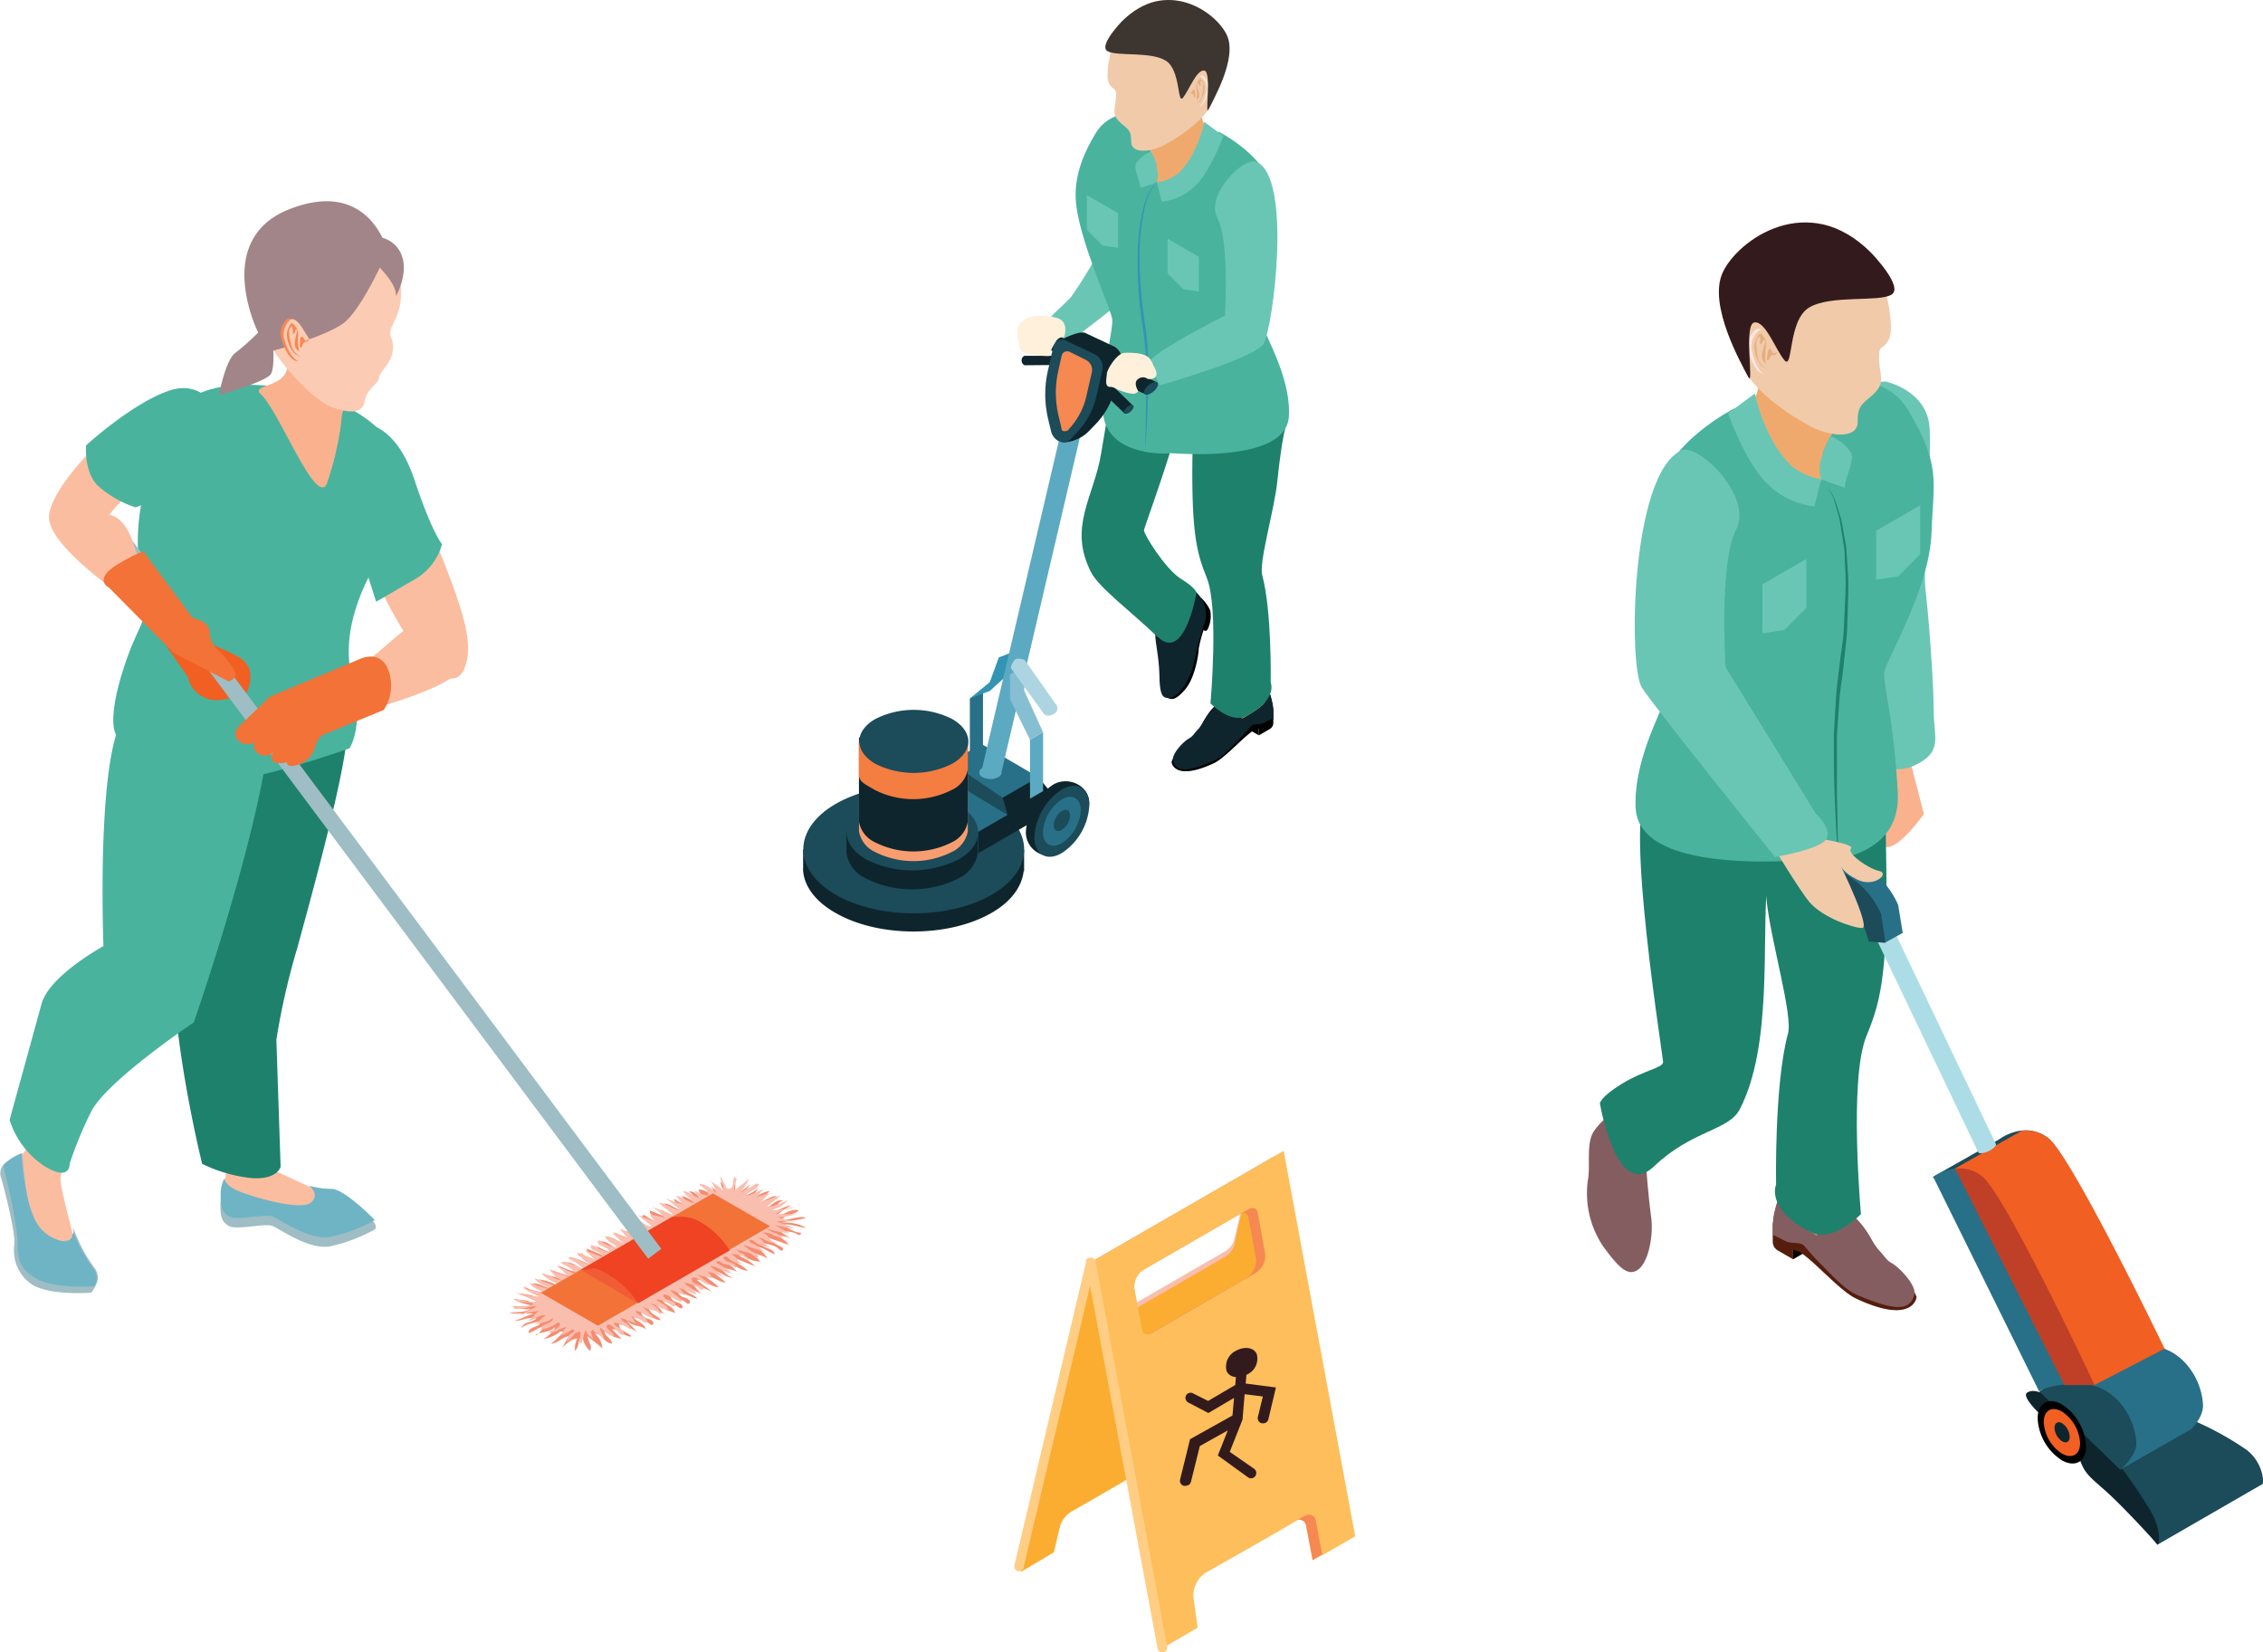 <svg id="Layer_1" data-name="Layer 1" xmlns="http://www.w3.org/2000/svg" viewBox="0 0 299.44 218.65"><defs><style>.cls-1{fill:#fabeaf;}.cls-2{fill:#fbad32;}.cls-3{fill:#f68851;}.cls-4{fill:#fdbe5b;}.cls-5{fill:#ffce84;}.cls-6{fill:#331b1d;}.cls-7{fill:#fab18d;}.cls-8{fill:#69c6b5;}.cls-9{fill:#845d60;}.cls-10{fill:#1e816b;}.cls-11{fill:#010101;}.cls-12{fill:#561d0d;}.cls-13{fill:#ab4424;}.cls-14{fill:#e0a374;}.cls-15{fill:#49b39e;}.cls-16{fill:#dfd2d2;}.cls-17{fill:#f0a96d;}.cls-18{fill:#f1caaa;}.cls-19{fill:#feeae1;}.cls-20{fill:#e5ad7f;}.cls-21{fill:#1c4b5a;}.cls-22{fill:#0e252d;}.cls-23{fill:#287087;}.cls-24{fill:#f15f22;}.cls-25{fill:#bf4027;}.cls-26{fill:#acdde7;}.cls-27{fill:#4abbb0;}.cls-28{fill:#3394b3;}.cls-29{fill:#3d3530;}.cls-30{fill:#5ca9c2;}.cls-31{fill:#86bfd1;}.cls-32{fill:#f89d70;}.cls-33{fill:#f47d42;}.cls-34{fill:#fef0da;}.cls-35{fill:#add4e1;}.cls-36{fill:#f58c70;}.cls-37{fill:#ef4323;}.cls-38{fill:#f27170;}.cls-39{fill:#fbbd9f;}.cls-40{fill:#9ebdc4;}.cls-41{fill:#6eb4c4;}.cls-42{fill:#fccbb4;}.cls-43{fill:#a28588;}.cls-44{fill:#f37237;}.cls-45{fill:#f15c36;}</style></defs><title>slide-img1</title><path class="cls-1" d="M169.93,152.35l-9.22,40.14L156,195.17s.33-1.75.56-3.08c.13-.8-.68-1-1.68-.37-3.26,1.93-9.94,5.86-12.85,7.48a3.52,3.52,0,0,0-1.68,1.92l-.85,3.59-4.37,2.52,9.47-40.17Zm-5.6,7.5c.14-.63-.45-.81-1.24-.35l-13.82,8a2.78,2.78,0,0,0-1.24,1.44l-1,4.32c-.15.63.45.81,1.24.35l13.82-8a2.78,2.78,0,0,0,1.24-1.44Z" transform="translate(-0.05 0)"/><path class="cls-2" d="M169.93,153l-9.22,40.18L156,195.87s.33-1.76.56-3.09c.13-.79-.68-1-1.68-.37-3.26,1.93-9.94,5.86-12.85,7.48a3.6,3.6,0,0,0-1.68,1.92l-.85,3.59L135.13,208l9.47-40.17Zm-5.63,7.57c.14-.64-.45-.81-1.24-.36l-13.82,8a2.78,2.78,0,0,0-1.24,1.44L147,174c-.15.64.45.81,1.24.35l13.82-8a2.64,2.64,0,0,0,1.27-1.46Z" transform="translate(-0.05 0)"/><path class="cls-3" d="M144.3,167.06,153.75,218l3.41-2s-.33-2.34-.55-4.16a3.58,3.58,0,0,1,1.67-3.15c3.27-1.83,9.94-5.57,12.85-7.35a2,2,0,0,1,.62-.24h.12a.91.91,0,0,1,1,.81h0l.86,4.54,1.25-.72,3.11-1.81L168.67,153Zm6.86,10c-.61.31-1.13.15-1.22-.45l-1-5.47a2.68,2.68,0,0,1,1.25-2.46l13.81-8a1.46,1.46,0,0,1,.44-.16h.11a.66.66,0,0,1,.7.62h0l1,5.48a2.69,2.69,0,0,1-1.24,2.45l-13,7.5-.85.5Z" transform="translate(-0.05 0)"/><path class="cls-4" d="M144.41,167,153.86,218v.09l4.66-2.71s-.33-2.33-.56-4.16a3.59,3.59,0,0,1,1.68-3.15c3-1.7,9-5.06,12.2-7l.65-.39c.81-.5,1.52-.24,1.67.58l.85,4.46v.08l4.36-2.52-9.47-51-1.26.73Zm8,9.41a1.11,1.11,0,0,1-.43.15h-.13a.67.67,0,0,1-.69-.63l-1-5.47A2.69,2.69,0,0,1,151.4,168l13-7.5.83-.48c.61-.35,1.13-.16,1.24.46l1,5.48a2.71,2.71,0,0,1-1.24,2.45l-13.82,8Z" transform="translate(-0.05 0)"/><path class="cls-5" d="M153.22,218.14l-8.93-48-8.79,37.21v.13a.64.64,0,1,1-1.21-.42l9.49-40.18c-.13-.24.16-.42.63-.49a.65.65,0,0,1,.61.52l9.48,51a.65.65,0,0,1-.51.74h-.12A.64.64,0,0,1,153.22,218.14Z" transform="translate(-0.05 0)"/><path class="cls-6" d="M163.6,178.73c1.09-.6,2.31-.47,2.73.4a2.28,2.28,0,0,1-1.23,2.72c-1.09.61-2.31.47-2.73-.39A2.31,2.31,0,0,1,163.6,178.73Z" transform="translate(-0.05 0)"/><path class="cls-6" d="M156.71,196.61a.7.7,0,0,1-.51-.84l1.32-5.34,5.61-3.13.21-2.33-3.4,2-2.66-1.39a.76.76,0,0,1-.34-.41.7.7,0,0,1,.05-.53h0a.68.68,0,0,1,.92-.27l2,1,3.59-2.11.14-1.65a.71.71,0,0,1,.75-.63h0a.68.68,0,0,1,.6.75l-.11,1.34,4,.52-1,4.21a.69.69,0,0,1-.67.53H167a.69.69,0,0,1-.51-.83l.66-2.72-2.41-.3-.28,3.36-1.69,4.27,3.23,2.24a.72.72,0,0,1,.28.54h0a.7.7,0,0,1-.68.72h0a.67.67,0,0,1-.41-.13l-4-2.89,1.32-3.32-3.7,2.07-1.17,4.72a.69.69,0,0,1-.67.53Z" transform="translate(-0.05 0)"/><path class="cls-7" d="M242.61,105.26s5.44,6.82,7.18,6.82,4.83-4.37,4.83-4.37l-2-7.71a88.9,88.9,0,0,0,1.08-11.52c0-4.72-.66-9.12-.66-11.87s2.6-11.12,1.6-17.38-4.27-7.38-4.27-7.38Z" transform="translate(-0.05 0)"/><path class="cls-8" d="M244.66,78.53c.3,6.33-.15,21-.15,21s5,3.55,8.85,1.76,2.56-3.7,2.56-7.19-.61-12-1.08-16,.84-16.5.53-21.49-5.83-6.13-5.83-6.13C241.59,50.48,244.36,72.2,244.66,78.53Z" transform="translate(-0.05 0)"/><path class="cls-9" d="M217.81,153.51s.27,4.17.73,7.61c.31,2.25-.33,6.13-1.93,7-1.21.66-2.32-.3-4.45-3.23a12.58,12.58,0,0,1-2-8.75c.37-1.9-.3-5,.86-6.55a8.26,8.26,0,0,1,2-2Z" transform="translate(-0.05 0)"/><path class="cls-10" d="M211.75,146s0-.8,2.9-2.59,5.46-2.11,5.46-2.87S215,108.11,218,105.08s11.2-6.37,15.9,1.06c0,0,.76,2.27,0,10.31s.73,21.86-3.64,30.32c-1.47,2.86-6.32,2.76-11.32,7.54S211.75,146,211.75,146Z" transform="translate(-0.05 0)"/><polygon class="cls-11" points="237.26 165.21 237.26 166.63 241.04 164.45 241.04 163.83 237.26 165.21"/><path class="cls-12" d="M234.66,164.64a1.39,1.39,0,0,0,.75.89l1.91,1.1v-1.42L235.54,163c-.5-.29-.9,1.22-.9.85A2.42,2.42,0,0,0,234.66,164.64Z" transform="translate(-0.05 0)"/><path class="cls-12" d="M235.56,158.17a7.29,7.29,0,0,0,.76,2.41c.57.93,4.15,2.93,4.15,2.93a41.85,41.85,0,0,1,3.63-2.72c1.09-.63,2.61,1.65,3.28,2.72s2,3.81,3.36,4.61a6.85,6.85,0,0,1,2.91,3.5c0,.3-.72,3.63-8,.21-2.32-1.08-6.5-6.06-7.9-6.33a10.43,10.43,0,0,1-3.13-1.56v-1.81A14.3,14.3,0,0,1,235.56,158.17Z" transform="translate(-0.05 0)"/><path class="cls-13" d="M240.43,163.47s1.65-1.36,2.86-2.22A24.19,24.19,0,0,1,240,158.9c-1-1-2.62-1.89-3.76-1.23a2,2,0,0,0-.74.58,7.32,7.32,0,0,0,.74,2.29C236.85,161.52,240.43,163.47,240.43,163.47Z" transform="translate(-0.05 0)"/><path class="cls-14" d="M237.18,157.63a4.49,4.49,0,0,1,2.72,1.4,32.48,32.48,0,0,0,3.68,2.59l-2.56,2c-1.23-.7-4.13-2.44-4.56-3.18a7,7,0,0,1-.71-2.14,2.92,2.92,0,0,1,.63-.46,1.69,1.69,0,0,1,.8-.2Zm0-.19a1.66,1.66,0,0,0-.9.23,2,2,0,0,0-.74.58,7.32,7.32,0,0,0,.74,2.29c.57,1,4.76,3.32,4.76,3.32l2.89-2.24A36.13,36.13,0,0,1,240,158.9a4.49,4.49,0,0,0-2.84-1.46Z" transform="translate(-0.05 0)"/><path class="cls-9" d="M234.86,160.35a17.63,17.63,0,0,1,.66-2.22v.12a7.32,7.32,0,0,0,.74,2.29c.57.93,4.15,2.93,4.15,2.93s1.65-1.36,2.86-2.22l.3-.2c.17-.12.33-.22.47-.3.4-.24.87-.07,1.33.29a10.17,10.17,0,0,1,2,2.43,9.58,9.58,0,0,0,1.34,2c1,1.07.9,1.24,1.71,1.7,1.1.64,3.25,3,2.94,4.13-.54,2-2.2,2.37-7.68,0-1.62-.71-3.56-2.92-5.16-4.5-.71-.71-1.48-1.69-1.79-2-.48-.49-1.68-.18-2.48-.6h0c-.85-.46-1.6-.79-1.6-.79v-1.28A7.66,7.66,0,0,1,234.86,160.35Z" transform="translate(-0.05 0)"/><path class="cls-10" d="M233.61,103.17c-2.74,10.25-1.68-2.14.2,16,.55,5.34,3.49,15.16,2.83,17.58-1.83,6.69-1.58,20-1.58,20s-1.44,3.21,4.56,6.28c2.91,1.5,6.67-2.38,6.67-2.38s-1.59-17.7.67-23.4c1.69-4.19,2.9-7.44,2.69-22.44-.31-22.94-1.22-18.43-1.22-18.43S234.72,99,233.61,103.17Z" transform="translate(-0.05 0)"/><path class="cls-15" d="M237.75,54.5c2.36-.8,8.92-3.07,12.24-1.25s-3.05,32.21-3.68,35.58.61,4.3,2,6.73c5,8.76-11.31,12.86-21,15.18s-9.69-2.11-9.69-2.11.4-7.07,1.9-9.49,4.5-5.51,4.5-6.62c0-5.61,1.36-11.9.43-20s-.61-8.54,2.39-12.19a35.54,35.54,0,0,1,5.77-5.73A10.52,10.52,0,0,0,237.75,54.5Z" transform="translate(-0.05 0)"/><path class="cls-16" d="M244.22,64.64l-.06.51h.09S244.24,65,244.22,64.64Z" transform="translate(-0.05 0)"/><path class="cls-10" d="M228.05,104.33c-.53.31,3.31,11.66,3.58,11.92s4.37,1.4,5.27.84,2.12-.89,5.59-5,1.82-10.75,1.82-10.75S228.58,104,228.05,104.33Z" transform="translate(-0.05 0)"/><path class="cls-15" d="M233,79,238.78,114s12.94.87,12.38-9.19-1.79-13.23-1.79-15.72c0-1.45,6-10.93,6.26-18.64.21-6.58,1.35-8.77-3.06-16.13-5.2-8.72-19.15-.14-24.14,1.74s14.52,6,14.52,6-2.52,3.68-.84,7S237.79,76,237.79,76Z" transform="translate(-0.05 0)"/><path class="cls-15" d="M216.49,107.07c.73,9.84,26.73,6.31,26.73,6.31s-.84-16.21,0-21.52C247,68.1,241,63.1,241,63.1l-1.24,1.49s2.57,1.53-2.21-1.09S229.62,54,229.62,54s-9.37,4.67-10.11,11.46c-2.24,20.6,2.11,24.14,1.11,26.6S216.1,101.16,216.49,107.07Z" transform="translate(-0.05 0)"/><path class="cls-15" d="M243.22,113.4s-.84-16.21,0-21.52C247,68.12,241,63.12,241,63.12Z" transform="translate(-0.05 0)"/><path class="cls-10" d="M241.39,63.59a8.17,8.17,0,0,1,.86,1.38l.52,1c.14.4.3.82.44,1.3s.34,1,.47,1.48.21,1.11.31,1.7.25,1.22.33,1.84.09,1.32.14,2a39,39,0,0,1,.15,4.32c-.05,1.5-.08,3.06-.15,4.63S244.15,86.4,244,88s-.46,3.12-.57,4.72-.22,3.11-.32,4.6v8.1c.14,4.81.14,8,.14,8s-.24-3.22-.43-8c-.11-2.4-.11-5.2-.11-8.2.08-1.49.17-3,.26-4.6s.32-3.16.5-4.74.49-3.13.56-4.72.14-3.1.21-4.59a34.14,34.14,0,0,0-.09-4.29,12.2,12.2,0,0,0-.11-2c-.11-.63-.2-1.24-.3-1.83s-.16-1.21-.27-1.69-.27-1-.41-1.48-.26-.9-.38-1.3l-.47-1a7.23,7.23,0,0,0-.8-1.4,2.56,2.56,0,0,0-.36-.44A2.84,2.84,0,0,1,241.39,63.59Z" transform="translate(-0.05 0)"/><path class="cls-17" d="M232.71,51a3.09,3.09,0,0,1-2.54,3,10.29,10.29,0,0,0,4.33,5.92c3.05,2.09,6.05,5.23,6.56,3.55a6.54,6.54,0,0,0,.17-3.2C241.23,59,244,55,244,55S232.65,48.38,232.71,51Z" transform="translate(-0.05 0)"/><path class="cls-18" d="M239.16,29.53c-15.23,1-9.81,15.1-8.65,18.56s6.38,6.87,9,8.27,6.41,1.83,6.35-.6,1-2.44,2.33-3.85.55-2.29.5-4.41.43-.93,1.3-2.61-.62-7.09-.62-7.09S246.2,29.05,239.16,29.53Z" transform="translate(-0.05 0)"/><path class="cls-19" d="M235.25,47.22a1.82,1.82,0,0,1-.15,1.53c-.46.73-.71.62-1.66.66s-1.65-1.58-1.95-2.91a2.69,2.69,0,0,1,.9-2.88c.73-.54,1.57,1.07,1.57,1.13Z" transform="translate(-0.05 0)"/><path class="cls-18" d="M235.66,47.34a1.82,1.82,0,0,1-.15,1.53c-.47.72-.71.56-1.66.65s-1.66-1.58-1.95-2.91a2.67,2.67,0,0,1,.89-2.87c.73-.54,1.58,1.07,1.58,1.12Z" transform="translate(-0.05 0)"/><path class="cls-20" d="M233.5,45c-.16-.2-.18.3-.43.49s-.07-.4-.11-.72-.09-.27-.37,0-.14,1.71.1,2.71a2.19,2.19,0,0,0,1.3,1.36,2.53,2.53,0,0,1-.93-.53,3.91,3.91,0,0,1-.83-2.1,2.28,2.28,0,0,1,.51-1.84c.34-.48.55,0,.8.4a2,2,0,0,1,.13,1.4,12.56,12.56,0,0,0,0,1.94,3.23,3.23,0,0,1-.38-.45,1.66,1.66,0,0,1,0-1.2c.09-.36.35-1.17.35-1.17S233.66,45.2,233.5,45Z" transform="translate(-0.05 0)"/><path class="cls-20" d="M233.94,47c-.07.16-.2.72.05.68s.11-.38.46-.63.43.12.63-.25,0-.16-.21-.07-.26,0-.38-.27-.15-.28-.32-.29-.27.78-.27.78Z" transform="translate(-0.05 0)"/><path class="cls-6" d="M228,36.05c-2,4.32,2.5,12.12,3.36,13.8s-.66-6.9.81-7.18,2.82,3.61,4,5,.41-5.32,3.3-7S248.56,40,250.31,39s-2.67-5.55-2.67-5.55C239.31,25.07,230,31.73,228,36.05Z" transform="translate(-0.05 0)"/><path class="cls-8" d="M233.89,64A10.5,10.5,0,0,0,240.13,67l.89-3.59A8.25,8.25,0,0,1,237,61.55c-3.6-3.55-4.74-9.48-4.74-9.48l-3.55,2.62S231,61.23,233.89,64Z" transform="translate(-0.05 0)"/><path class="cls-8" d="M241,63.43l3.17,1.09c-.07-1.23,1.32-3.49.82-4.58a5.62,5.62,0,0,0-2.78-2.24,17.85,17.85,0,0,0-1,2.5A4.79,4.79,0,0,0,241,63.43Z" transform="translate(-0.05 0)"/><polygon class="cls-8" points="239.02 73.96 239.02 80.43 236.11 83.36 233.2 83.8 233.2 77.33 239.02 73.96"/><polygon class="cls-8" points="254.08 66.86 254.08 73.33 251.17 76.26 248.26 76.7 248.26 70.23 254.08 66.86"/><path class="cls-21" d="M271.07,150.6a4.79,4.79,0,0,0-3.57-1,6.5,6.5,0,0,0-2.88,1.13l-8.82,5L280,178.24H282l5.06,2.22S274.2,153,271.07,150.6Z" transform="translate(-0.05 0)"/><path class="cls-21" d="M277.15,179.28c.93-.58,2-.1,5.44,2a16.81,16.81,0,0,1,5.33,5.76,40,40,0,0,1,9.39,4.8c2.33,1.77,2.34,4.67,2.06,4.56l-13.86,8s-8.59-10.77-9.65-13.55-3.34-4.34-6.06-6.5C269.8,184.35,276.22,179.86,277.15,179.28Z" transform="translate(-0.05 0)"/><path class="cls-22" d="M268.31,184.25c.93-.53,2-.06,5.44,2a16.81,16.81,0,0,1,5.33,5.76,75.8,75.8,0,0,1,5.45,7.77c1.52,2.57,1.28,4.67,1,4.57,0,0-4.49-5-7.1-7.28s-2.58-2.28-3.61-5.06-1.71-2.39-4.44-4.56C270.37,187.5,267.37,184.78,268.31,184.25Z" transform="translate(-0.05 0)"/><path class="cls-23" d="M262.31,155.61a4.71,4.71,0,0,0-3.57-1,6.5,6.5,0,0,0-2.88,1.13l14,28.35,1.37-.83h1.94l5.05,2.22S265.37,158,262.31,155.61Z" transform="translate(-0.05 0)"/><path class="cls-23" d="M270.21,183.76l10.41,10.69L290,189.1s1.65-1.59,1.55-3.27c-.23-3.78-3.12-7.78-7.42-7.78a53,53,0,0,0-5.64.23Z" transform="translate(-0.05 0)"/><path class="cls-21" d="M280.62,194.49s2.21-1.92,2.11-3.6c-.23-3.78-3.12-7.78-7.42-7.78s-5.43,1-5.43,1Z" transform="translate(-0.05 0)"/><path class="cls-24" d="M271.11,150.63a4.79,4.79,0,0,0-3.57-1l-8.82,5,18.45,28.64,9.3-4.81S274.2,153,271.11,150.63Z" transform="translate(-0.05 0)"/><path class="cls-25" d="M262.31,155.64a4.71,4.71,0,0,0-3.57-1l14.47,28.63h4S265.37,158,262.31,155.64Z" transform="translate(-0.05 0)"/><path class="cls-11" d="M272.88,185.82c-1.77-1-3.21-.15-3.21,1.85a7,7,0,0,0,3.21,5.56c1.77,1,3.21.15,3.21-1.85A7.11,7.11,0,0,0,272.88,185.82Z" transform="translate(-0.05 0)"/><path class="cls-24" d="M272.88,186.77c-1.33-.76-2.4-.14-2.4,1.39a5.29,5.29,0,0,0,2.4,4.17c1.33.77,2.41.15,2.41-1.39A5.39,5.39,0,0,0,272.88,186.77Z" transform="translate(-0.05 0)"/><path class="cls-22" d="M272.91,188.33c-.54-.33-1-.06-1,.6a2.25,2.25,0,0,0,1,1.78c.54.33,1,.07,1-.59A2.28,2.28,0,0,0,272.91,188.33Z" transform="translate(-0.05 0)"/><path class="cls-26" d="M249.86,121.45l14.28,29.9c.05.11,0,.27-.2.46a3.1,3.1,0,0,1-1.64.78c-.27,0-.49,0-.49-.13l-14.28-29.89Z" transform="translate(-0.05 0)"/><path class="cls-26" d="M247.73,122.18a3.1,3.1,0,0,1,1.65-.78c.53-.06.66.21.28.59a3.1,3.1,0,0,1-1.64.78C247.51,122.83,247.37,122.56,247.73,122.18Z" transform="translate(-0.05 0)"/><path class="cls-23" d="M251.82,123.44l-2.28,1.26s-2.75-5.42-2.75-5.7-2-3.19-3.34-3.68-1.14.63-1.14.63l-1,.58L241.1,114l2.28-1.32a19,19,0,0,1,3.83,2.22,11.34,11.34,0,0,1,4,4.83Z" transform="translate(-0.05 0)"/><path class="cls-21" d="M249.54,124.76l-2.2-.18s-1.55-4.73-1.55-5-2-3.19-3.34-3.68-1.12.59-1.12.59l-.93-.54.72-2a15.4,15.4,0,0,1,3.83,2.16,11.34,11.34,0,0,1,4,4.83Z" transform="translate(-0.05 0)"/><path class="cls-18" d="M234.31,111.4s3.68,6.15,5.13,7.92c1.73,2.08,5.81,3.47,7,3.47s-2.81-8.2-2.81-8.2.28.86,2.16,1.79c2.25,1.13,4.37-.82,2.92-1.13s-4.37-2.36-3.73-3-6.26-1.64-6.26-1.64Z" transform="translate(-0.05 0)"/><path class="cls-8" d="M217.31,91c1.76,2.72,17.61,22.4,17.61,22.4s6-1,6.79-2.39-1.4-3.36-1.4-3.36L228.37,88.26s-.87-13.87,1.41-18.2-5-11.46-7.24-10.46C215.79,62.64,215.5,88.28,217.31,91Z" transform="translate(-0.05 0)"/><path class="cls-11" d="M158.83,79.12l-2.77,7.1s-2.6,5.77-1.52,6.13c.53.2,1,.42,2.34-1.14s1.79-4.8,1.79-5.42a17.34,17.34,0,0,1,.65-2.45s.19.3.49,0a4,4,0,0,0,.38-2.56A5.44,5.44,0,0,0,159,79.12Z" transform="translate(-0.05 0)"/><path class="cls-22" d="M159.29,82.86a53.24,53.24,0,0,0-1.36,5.25c-.35,1.59-1.72,4-3,4.21-1,.15-1.4-.2-1.46-2.76-.08-3.8-1-5.51-.26-6.69s1.32-3.53,2.46-4.26a5.62,5.62,0,0,1,1.78-.85A3.94,3.94,0,0,1,159.29,82.86Z" transform="translate(-0.05 0)"/><path class="cls-8" d="M148.54,15c10.78-.92,5.87,18.57,4.64,20.53s-11.66,9.72-11.66,9.72S138.5,45,138,44s2.74-3.53,3.74-4.66a56.44,56.44,0,0,0,3.55-5.74s1.55-7.5-.09-10.62,2.78-8,3.36-8Z" transform="translate(-0.05 0)"/><path class="cls-10" d="M153.28,84.3c3.53,3.39,5.09-5.87,5.09-5.87s0-.56-2.06-1.84-4.89-5.87-4.89-6.41,7.52-20,5.38-22.16-5.41-6.39-8.74-1.12c0,0-1.38,7.37-2.31,13.1s-4.42,9.73-1.32,15.73c1,2,5.28,5.18,8.81,8.57Z" transform="translate(-0.05 0)"/><polygon class="cls-11" points="166.57 96.3 166.57 97.3 163.9 95.76 163.9 95.32 166.57 96.3"/><path class="cls-11" d="M168.51,95.35a1.63,1.63,0,0,1,0,.54,1,1,0,0,1-.54.63l-1.35.78v-1l1.27-1.54c.35-.21.63.86.63.6Z" transform="translate(-0.05 0)"/><path class="cls-11" d="M168.54,94.12a9.92,9.92,0,0,0-.64-2.84,5.1,5.1,0,0,1-.54,1.71c-.41.69-2.94,2.07-2.94,2.07q-1.24-1-2.58-1.92c-.77-.45-1.84,1.15-2.32,1.92s-1.38,2.71-2.38,3.28a4.76,4.76,0,0,0-2.07,2.48c0,.21.48,2.57,5.64.15,1.61-.77,4.61-4.3,5.61-4.49a7.34,7.34,0,0,0,2.22-1.11V94.12Z" transform="translate(-0.05 0)"/><path class="cls-13" d="M167.33,93c-.41.69-2.94,2.07-2.94,2.07s-1.15-1-2-1.57a17.91,17.91,0,0,0,2.3-1.66c.74-.74,1.86-1.34,2.67-.88a1.46,1.46,0,0,1,.53.42,4.82,4.82,0,0,1-.53,1.62Z" transform="translate(-0.05 0)"/><path class="cls-14" d="M166.71,91a3.08,3.08,0,0,0-1.93,1,22.58,22.58,0,0,1-2.6,1.84l1.81,1.4A15,15,0,0,0,167.23,93a5.12,5.12,0,0,0,.5-1.52,1.6,1.6,0,0,0-.45-.32,1,1,0,0,0-.57-.14Zm0-.18a1.32,1.32,0,0,1,.64.16,1.46,1.46,0,0,1,.53.42,4.82,4.82,0,0,1-.53,1.62c-.37.69-3.37,2.35-3.37,2.35l-2-1.58a28.91,28.91,0,0,0,2.75-1.93,3.23,3.23,0,0,1,2-1Z" transform="translate(-0.05 0)"/><path class="cls-22" d="M168.55,94.15a6.06,6.06,0,0,0-.17-1.27,12.31,12.31,0,0,0-.47-1.57v.09a5.5,5.5,0,0,1-.53,1.62c-.41.69-2.94,2.07-2.94,2.07s-1.15-1-2-1.57l-.21-.14a2.39,2.39,0,0,0-.34-.21c-.28-.17-.61,0-.94.21a6.91,6.91,0,0,0-1.38,1.71,7,7,0,0,1-1,1.42c-.71.76-.64.88-1.21,1.21-.79.45-2.31,2.09-2.09,2.92.38,1.44,1.56,1.69,5.44,0,1.16-.49,2.53-2.06,3.67-3.18.5-.5.9-1.07,1.26-1.42s1.15-.1,1.76-.43,1.14-.56,1.14-.56v-.9Z" transform="translate(-0.05 0)"/><path class="cls-10" d="M169.22,52.32c1.94,7.25,1.19-1.53-.15,11.33-.39,3.79-2.47,10.75-2,12.47,1.29,4.75,1.12,14.18,1.12,14.18s1,2.28-3.24,4.45c-2.06,1.07-4.73-1.68-4.73-1.68s1.13-12.59-.48-16.59c-1.18-3-2.05-5.26-1.91-15.92.23-16.26.88-13.07.88-13.07S168.43,49.37,169.22,52.32Z" transform="translate(-0.05 0)"/><path class="cls-27" d="M159.17,17.87a7.64,7.64,0,0,1-3.62-.09c-1.69-.56-6.31-2.19-8.69-.89s2.17,22.84,2.62,25.23-.42,3.06-1.42,4.78c-3.61,6.21,8,9.11,14.83,10.76s6.87-1.49,6.87-1.49-.29-5-1.34-6.73-3.19-3.91-3.19-4.69c0-4-1-8.44-.31-14.18s.41-6.05-1.7-8.64a24.55,24.55,0,0,0-4.09-4.06Z" transform="translate(-0.05 0)"/><path class="cls-27" d="M151,25.39" transform="translate(-0.05 0)"/><path class="cls-15" d="M158.88,35.07,154.75,60s-9.18.65-8.78-6.5,1.26-9.38,1.26-11.15c0-1-3.2-7.88-4.42-13.22-.67-2.95-.95-6.22,2.17-11.43,3.71-6.19,13.58-.1,17.12,1.23s-10.3,4.25-10.3,4.25,1.8,2.65.6,5,3.06,4.92,3.06,4.92Z" transform="translate(-0.05 0)"/><path class="cls-15" d="M167.69,44.45c.74,1.72,3.2,6.51,2.9,10.72-.55,7-19,4.48-19,4.48s.6-11.5,0-15.27C148.92,27.55,153.15,24,153.15,24l.91,1s-1.83,1.05,1.56-.81,5.64-6.78,5.64-6.78,6.64,3.3,7.17,8.11c1.58,14.6-1.54,17.12-.79,18.86Z" transform="translate(-0.05 0)"/><path class="cls-28" d="M153.14,23.91A9.34,9.34,0,0,0,151.23,28a26.3,26.3,0,0,0-.6,4.5,56,56,0,0,0,.37,9.06c.21,1.47.46,2.95.59,4.47s.13,3,.13,4.52c0,3-.07,6-.14,9,.22-3,.39-6,.39-9,0-1.54,0-3-.07-4.54s-.35-3-.53-4.5a55.26,55.26,0,0,1-.5-9,25.87,25.87,0,0,1,.54-4.47,9.07,9.07,0,0,1,1.73-4.1Z" transform="translate(-0.05 0)"/><path class="cls-17" d="M159.06,15.25a2.18,2.18,0,0,0,1.83,2.13,7.3,7.3,0,0,1-3.07,4.21c-2.16,1.52-4.28,3.71-4.65,2.52a4.6,4.6,0,0,1-.11-2.27c0-.85-2-3.7-2-3.7S159.06,13.45,159.06,15.25Z" transform="translate(-0.05 0)"/><path class="cls-18" d="M147.23,5.92s2.23-6.2,7.23-5.86c10.8.74,6.94,10.75,6.13,13.2s-4.51,4.85-6.37,5.87-4.54,1.3-4.5-.43S149,17,148.07,16s-.44-1.63-.36-3.13-.3-.69-.92-1.85.44-5,.44-5Z" transform="translate(-0.05 0)"/><path class="cls-19" d="M157.26,12.59a1.27,1.27,0,0,0,.11,1.09c.33.46.52.42,1.17.46s1.18-1.12,1.39-2.06a1.91,1.91,0,0,0-.64-2c-.52-.38-1.11.8-1.11.8Z" transform="translate(-0.05 0)"/><path class="cls-18" d="M157,12.72a1.32,1.32,0,0,0,.11,1.08c.33.47.54.44,1.18.47s1.17-1.07,1.38-2.07a1.91,1.91,0,0,0-.63-2c-.52-.39-1.12.79-1.12.79Z" transform="translate(-0.05 0)"/><path class="cls-20" d="M158.43,11.2l.08-.18c.08-.18.12.22.3.35s.05-.29.08-.52.06-.19.26,0,.1,1.24-.07,1.92a1.6,1.6,0,0,1-.92,1,1.87,1.87,0,0,0,.66-.37,2.82,2.82,0,0,0,.59-1.49,1.68,1.68,0,0,0-.36-1.31c-.25-.34-.39,0-.57.29a1.34,1.34,0,0,0-.09,1,7.84,7.84,0,0,1,0,1.37,2.61,2.61,0,0,0,.27-.31,1.27,1.27,0,0,0,0-.86c-.07-.25-.25-.82-.25-.82Z" transform="translate(-0.05 0)"/><path class="cls-20" d="M158.15,12.4c.09.11.17.51,0,.48s-.07-.27-.32-.45-.3,0-.44-.18,0-.06.14,0,.2,0,.28-.2.1-.19.22-.2.19.55.19.55Z" transform="translate(-0.05 0)"/><path class="cls-29" d="M162.4,4.67c1.4,3.07-1.85,8.58-2.42,9.77s.45-4.93-.57-5.1-2,2.54-2.81,3.57-.28-3.69-2.34-4.91-6.42-.51-7.66-1.23,1.88-3.93,1.88-3.93C154.4-3.07,161,1.6,162.4,4.67Z" transform="translate(-0.05 0)"/><path class="cls-8" d="M158.2,24.59a7.55,7.55,0,0,1-4.42,2.1l-.64-2.55a6,6,0,0,0,2.91-1.29c2.54-2.52,3.36-6.72,3.36-6.72L161.92,18S160.28,22.59,158.2,24.59Z" transform="translate(-0.05 0)"/><path class="cls-8" d="M153,21.84a3.47,3.47,0,0,1,.11,2.27l-2.15.77c0-.87-.94-2.48-.59-3.25a3.94,3.94,0,0,1,2-1.57,14.52,14.52,0,0,1,.74,1.78Z" transform="translate(-0.05 0)"/><polygon class="cls-8" points="154.5 31.59 154.5 36.18 156.57 38.26 158.63 38.57 158.63 33.98 154.5 31.59"/><polygon class="cls-8" points="143.82 25.83 143.82 30.41 145.88 32.49 147.95 32.8 147.95 28.21 143.82 25.83"/><path class="cls-8" d="M166.32,21.41c4.78,2.16,2.14,22.1.94,24.06S153.47,51,153.47,51s-.79-1.91-1.33-2.92,10-6.33,10-6.33.62-9.84-1-12.91,3.52-8.15,5.14-7.42Z" transform="translate(-0.05 0)"/><polygon class="cls-23" points="130.07 91.42 128.33 92.42 128.33 100.21 130.07 99.21 130.07 91.42"/><polygon class="cls-28" points="130.98 91.42 133.25 89.35 134 86.27 132.16 86.99 130.97 90.26 128.33 92.42 130.98 91.42"/><path class="cls-22" d="M135.56,112.4v2.87h-.06c-.23,2-1.59,4-4.23,5.51-5.69,3.3-15,3.3-20.69,0-2.66-1.51-4.08-3.51-4.26-5.51a3.38,3.38,0,0,1,0-.45V112.4Z" transform="translate(-0.05 0)"/><path class="cls-21" d="M110.61,106.38c5.69-3.3,15-3.34,20.69,0s5.69,8.7,0,12-15,3.3-20.69,0S104.92,109.68,110.61,106.38Z" transform="translate(-0.05 0)"/><polygon class="cls-23" points="121.89 105.71 129.4 112.92 137.39 102.83 129.88 98.45 125.15 101.18 125.8 103.44 121.89 105.71"/><polygon class="cls-21" points="133.31 107.83 127.4 104.26 125.52 100.7 132.66 105.56 133.31 107.83"/><polygon class="cls-22" points="129.4 110.09 129.4 112.92 138.86 107.45 138.86 104.62 137.39 102.83 132.66 105.56 133.31 107.83 129.4 110.09"/><path class="cls-22" d="M129.42,110.14v2.79h0a4.51,4.51,0,0,1-2.52,3.28,13.62,13.62,0,0,1-12.31,0,4.5,4.5,0,0,1-2.53-3.28,1.22,1.22,0,0,1,0-.27v-2.52Z" transform="translate(-0.05 0)"/><path class="cls-21" d="M114.63,106.59a13.62,13.62,0,0,1,12.31,0c3.4,2,3.4,5.11,0,7.11a13.62,13.62,0,0,1-12.31,0C111.24,111.74,111.24,108.55,114.63,106.59Z" transform="translate(-0.05 0)"/><polygon class="cls-30" points="140.88 55.04 143.52 55.21 132.53 102.11 129.89 101.94 140.88 55.04"/><polygon class="cls-30" points="138.02 96.89 136.29 97.89 136.29 105.68 138.02 104.68 138.02 96.89"/><polygon class="cls-31" points="138.02 96.89 135.52 91.38 135.77 88.01 133.64 89.24 133.64 92.51 136.29 97.89 138.02 96.89"/><path class="cls-22" d="M135.85,48.33h-.07a.38.38,0,0,1-.33-.11.73.73,0,0,1-.13-.88.46.46,0,0,1,.33-.26h4.65l.24,1.21Z" transform="translate(-0.05 0)"/><path class="cls-22" d="M135,44.29h0a.36.36,0,0,1-.11-.4A2,2,0,0,1,136,42.76a.72.72,0,0,1,.61,0h0L142,45.37,140.42,47Z" transform="translate(-0.05 0)"/><path class="cls-21" d="M140.52,45.09a2,2,0,0,0-1.08,1.13c-.1.42.24.58.74.36a2,2,0,0,0,1.09-1.13C141.36,45.05,141.06,44.88,140.52,45.09Z" transform="translate(-0.05 0)"/><path class="cls-22" d="M147.68,51.13l.77-3.33a1.91,1.91,0,0,0-1.08-2l-3.71-1.74c-.77-.38-3.18.89-3.18.89-.45,2,.28,7.33.8,9.5l-.57,4.09a5,5,0,0,0,3.41-1.48l.89-.92A10.37,10.37,0,0,0,147.68,51.13Z" transform="translate(-0.05 0)"/><path class="cls-21" d="M145.18,52.21l.76-3.35a1.91,1.91,0,0,0-1.08-2l-3.7-1.76a1.14,1.14,0,0,0-.36-.15,1.16,1.16,0,0,0-1.37.88l-.76,3.39a14.18,14.18,0,0,0,.1,6.35l.36,1.5c.29,1.26,1.73,1.91,2.49,1.13l.89-.93A10.49,10.49,0,0,0,145.18,52.21Z" transform="translate(-0.05 0)"/><path class="cls-3" d="M141.48,56.78a9.42,9.42,0,0,0,2.35-4.49l.71-3.1a1.49,1.49,0,0,0-.83-1.58l-2.16-1.08h-.05a.75.75,0,0,0-.95.44l-.5,2.23a13.36,13.36,0,0,0,.11,6l.35,1.5v.11c.07.33.67.34,1,0Z" transform="translate(-0.05 0)"/><path class="cls-22" d="M146.23,49.67h-.06c-.11-.07-.11-.2-.11-.39a2,2,0,0,1,1.05-1.13.72.72,0,0,1,.61,0h0l5.34,2.4-1.45,1.62Z" transform="translate(-0.05 0)"/><path class="cls-21" d="M152.52,50.66a2,2,0,0,0-1.09,1.13c-.1.4.24.55.74.33A2,2,0,0,0,153.26,51C153.35,50.56,153.06,50.41,152.52,50.66Z" transform="translate(-0.05 0)"/><path class="cls-22" d="M146.21,52.17h0a.22.22,0,0,1-.08-.27,1.39,1.39,0,0,1,.76-.8.56.56,0,0,1,.44,0h0l2.55,2.49-1,1.15Z" transform="translate(-0.05 0)"/><path class="cls-21" d="M149.54,53.65a1.44,1.44,0,0,0-.77.8c-.07.24.17.39.53.24a1.47,1.47,0,0,0,.76-.81C150.06,53.59,149.87,53.49,149.54,53.65Z" transform="translate(-0.05 0)"/><path class="cls-32" d="M128.11,98.22V110h0a3.74,3.74,0,0,1-2.09,2.72,11.27,11.27,0,0,1-10.21,0,3.71,3.71,0,0,1-2.1-2.72.89.89,0,0,1,0-.23V98.22Z" transform="translate(-0.05 0)"/><path class="cls-22" d="M128.11,97.59v11.13h0a3.74,3.74,0,0,1-2.09,2.72,11.27,11.27,0,0,1-10.21,0,3.71,3.71,0,0,1-2.1-2.72.89.89,0,0,1,0-.23V97.59Z" transform="translate(-0.05 0)"/><path class="cls-33" d="M128.11,98.28v3.52a3.7,3.7,0,0,1-2.11,2.72,11.27,11.27,0,0,1-10.21,0c-1.32-.8-2-1-2.1-2v-4.3Z" transform="translate(-0.05 0)"/><path class="cls-21" d="M115.85,95.15a11.27,11.27,0,0,1,10.21,0c2.82,1.63,2.82,4.27,0,5.9a11.27,11.27,0,0,1-10.21,0C113.06,99.41,113.06,96.77,115.85,95.15Z" transform="translate(-0.05 0)"/><path class="cls-30" d="M129.67,102.44a.65.65,0,0,1,.39-.83,2.33,2.33,0,0,1,2.09,0c.57.35.58.89,0,1.22a2.27,2.27,0,0,1-2.09,0A.68.68,0,0,1,129.67,102.44Z" transform="translate(-0.05 0)"/><path class="cls-22" d="M138.85,113.23a3.11,3.11,0,0,1-3.06-3.12,8.06,8.06,0,0,1,3.63-6.3c2-1.16,4.76.13,4.76,2.45a8.88,8.88,0,0,1-3.86,6.61A3.13,3.13,0,0,1,138.85,113.23Z" transform="translate(-0.05 0)"/><path class="cls-23" d="M140.56,105.12c1.69-1,3.07-.23,3.07,1.77a6.8,6.8,0,0,1-3.07,5.32c-1.7,1-3.07.23-3.07-1.77A6.8,6.8,0,0,1,140.56,105.12Z" transform="translate(-0.05 0)"/><path class="cls-21" d="M136.92,110.77a8.06,8.06,0,0,1,3.64-6.31c2-1.16,3.63-.21,3.63,2.1a8.09,8.09,0,0,1-3.63,6.31C138.55,114.05,136.92,113.05,136.92,110.77Zm1.14-.66c0,1.6,1.12,2.25,2.5,1.45a5.58,5.58,0,0,0,2.5-4.34c0-1.6-1.12-2.24-2.5-1.45A5.58,5.58,0,0,0,138.06,110.11Z" transform="translate(-0.05 0)"/><path class="cls-21" d="M140.56,107.31c.59-.38,1.08-.06,1.08.62a2.37,2.37,0,0,1-1.08,1.87c-.6.38-1.08.07-1.08-.62A2.37,2.37,0,0,1,140.56,107.31Z" transform="translate(-0.05 0)"/><path class="cls-34" d="M139.9,42.07c1.72.48.94,2.57.94,2.57s-.4-.19-.94.35a7.63,7.63,0,0,0-1.05,2.12s-3.65,0-3.84-1a6.63,6.63,0,0,1-.3-2.58C135.24,41.43,138.18,41.59,139.9,42.07Z" transform="translate(-0.05 0)"/><path class="cls-34" d="M151.91,50.14a1,1,0,0,0-1.24,0c-.76.47,0,1.63,0,1.63a.86.86,0,0,1-.71.34,6,6,0,0,1-1.5-.37c-.85-.22-.82-.53-1.57-.55s-.38-1.32-.38-1.76,1.3-2.75,2.42-2.75c3.41-.08,3.34.92,3.86,1.92C153.78,50.39,151.91,50.14,151.91,50.14Z" transform="translate(-0.05 0)"/><path class="cls-35" d="M139.93,93.48a.81.81,0,0,1-.46,1c-.93.53-1.34-.09-1.34-.09l-4.33-6a2.34,2.34,0,0,1,.49-1.06c.35-.39,1.35,0,1.35,0l4.07,5.79A.75.75,0,0,1,139.93,93.48Z" transform="translate(-0.05 0)"/><path class="cls-36" d="M85,163.74a5.2,5.2,0,0,1,3,.81h0a11.14,11.14,0,0,1,3.37,3.15l.36.49-2.65,1.57-7.59-4.38,2.69-1.56Z" transform="translate(-0.05 0)"/><path class="cls-37" d="M85,163.74a5.2,5.2,0,0,1,3,.81h0a11.14,11.14,0,0,1,3.37,3.15l.36.49-2.4-1.37-5.15-3Z" transform="translate(-0.05 0)"/><path class="cls-38" d="M86.74,167.29a.56.56,0,0,1-.75-.21h0l-.22-.38h0A.54.54,0,0,1,86,166h0l1.6-.92a.59.59,0,0,1,.26-.07h0a.54.54,0,0,1,.56.54h0V166a.51.51,0,0,1-.28.47l-1.37.8Z" transform="translate(-0.05 0)"/><path class="cls-37" d="M82.35,165.32a5.12,5.12,0,0,1,3,.8h0a11.42,11.42,0,0,1,3.38,3.15l.36.49-7.59-4.38Z" transform="translate(-0.05 0)"/><path class="cls-39" d="M55.17,86.05s4.64,6.47,6.34,2.37S60.18,78,55.37,65.79s-6.28-5.87-6.28-5.87C43.74,71.19,55.17,86.05,55.17,86.05Z" transform="translate(-0.05 0)"/><path class="cls-39" d="M33.56,106.38c1.75-4.84-1.74-14.5-1.74-14.5l-9.24-2.56s-3.84,6-5.67,8.67-2.33,37.46-2.33,37.46-2.23-5.87-4.09-3.11-5,15.8-5.46,17.2a13.33,13.33,0,0,1-2.47,3.66l-.68,4s.56,6.36.66,8.31.22,2.17,4.1,4.19,3.36,1.7,3.94-.22-2.1-9.87-2.51-13.19S18,136,19.84,133.72s3.26,3.21,3.26,3.21C24.59,135.43,31.81,111.22,33.56,106.38Z" transform="translate(-0.05 0)"/><path class="cls-40" d="M43.87,158.56c7.4,2.89,5.74,4.14,5.74,4.14a21.38,21.38,0,0,1-6,2.23c-2.76.42-6.51-2.3-7.49-2.71s-4.75.59-5.78,0-1.13-1.36-1.13-2.84a14.67,14.67,0,0,1,.8-3.76A2.92,2.92,0,0,0,32,159c2.54,1,8.11,2.46,9.26,1.29s-.37-2.17-.37-2.17A6.54,6.54,0,0,1,43.87,158.56Z" transform="translate(-0.05 0)"/><path class="cls-39" d="M28.35,109.7c-.74,5,.26,10.36.26,13.3s-1.38,7.91-2.72,11.14,2.8,13.69,3.8,17.54-.64,5.68,0,7.7,1.7.87,5.54.87,6.34,2.29,7.26,2.29,6.1.33,6.1-1.24-1.87-1.74-3.17-3a2.16,2.16,0,0,0-2.68-.45l-6.3-2.94V133.14c0-5.85,0-5.74,1.17-6.91s-.33-3.11,2.34-8.29,5.83-17.87,5-25.52-5-8.89-5-8.89C31.09,82,29.09,104.68,28.35,109.7Z" transform="translate(-0.05 0)"/><path class="cls-10" d="M26.8,154a19.43,19.43,0,0,0,6.61,1.89c3.38.21,3.77-1.51,3.77-1.51l-.56-16.81a93.1,93.1,0,0,1,2.8-12.24c1-3.76,5.23-18.75,6.32-26.09S42.66,85.7,42.66,85.7l-1,.61c-6.18-4.67-13.81,9.83-13.92,16.83s-1.64,9-4.11,18.57S26.8,154,26.8,154Z" transform="translate(-0.05 0)"/><path class="cls-41" d="M43.91,157.31c1.74,0,5.74,4.13,5.74,4.13a21.4,21.4,0,0,1-6,2.24c-2.76.41-6.51-2.29-7.49-2.71s-4.75.59-5.78,0-1.13-1.36-1.13-2.84a4.41,4.41,0,0,1,.55-2.31s-.33,1,2.21,1.94,8.11,2.47,9.26,1.29-.37-2.18-.37-2.18A10.59,10.59,0,0,0,43.91,157.31Z" transform="translate(-0.05 0)"/><path class="cls-15" d="M1.32,148.19a11.48,11.48,0,0,0,4.59,6.1c3.5,2.14,3.35-.29,3.35-.29a50.74,50.74,0,0,1,2.83-6.86c2-4.07,13.6-11.85,13.6-11.85s15.1-43.27,8.67-47-16.47.85-18.94,8.9-1.68,28-1.68,28-7.11,3.86-8.18,7.6Z" transform="translate(-0.05 0)"/><path class="cls-15" d="M46.65,89.8C48.31,96,46.31,99,46.31,99s-12.89,4.71-19.63,4.71-11.24-6.45-11.24-6.45-1.39-1.57,1-8.94,3.49-4.94,2.17-12.67C17.16,67.14,20.76,58,24.44,53.52c3.45-4.19,16.21-2.93,22.73,1,9.28,5.59,6.8,14.15,4.37,17.41C49,75.36,44.8,82.88,46.65,89.8Z" transform="translate(-0.05 0)"/><path class="cls-7" d="M40.09,43.56a8.13,8.13,0,0,0-2,4.83c-.14,2.94-4.91,2.47-3.55,3.74,2.44,2.26,7.14,14.59,8.71,12a40.72,40.72,0,0,0,1.91-7.91,10.17,10.17,0,0,1,.58-2.89Z" transform="translate(-0.05 0)"/><path class="cls-42" d="M34.18,41.62c.5,4.28,7,11.28,9.81,12.28,2,.68,4,1,4.31-.77s1.75-2.22,1.9-3.14,1.52-1.74,1.8-3.46-.44-1.61-.29-2.72,2.12-3,1.15-7.17-7.1-7-7.47-7.17C34.48,25.56,33.66,37.19,34.18,41.62Z" transform="translate(-0.05 0)"/><path class="cls-43" d="M38,27.82C28.21,32,34.21,44,34.21,44a28.18,28.18,0,0,1-3,2.67c-1.36,1-2.18,5.6-2.18,5.6s5.57-1.54,6.76-2.64c.59-.56.42-3.23.42-3.23s6.76-1.8,9.26-3.62,5.85-9.54,5.85-9.54S49,23.27,38,27.82Z" transform="translate(-0.05 0)"/><path class="cls-3" d="M41,45.49A1.74,1.74,0,0,1,41,47c-.39.76-.67.64-1.54.76s-1.68-1.38-2.07-2.59A2.6,2.6,0,0,1,38,42.26c.66-.53,1.6,1,1.6,1Z" transform="translate(-0.05 0)"/><path class="cls-42" d="M41.39,45.54a1.74,1.74,0,0,1,0,1.48c-.39.77-.67.66-1.54.77s-1.72-1.39-2.11-2.65a2.59,2.59,0,0,1,.69-2.8c.65-.53,1.59,1,1.59,1Z" transform="translate(-0.05 0)"/><path class="cls-3" d="M39.3,43.62c-.18-.18-.14.31-.37.51s-.1-.36-.17-.69-.11-.28-.36,0,0,1.7.32,2.6A2.16,2.16,0,0,0,40,47.24a2.86,2.86,0,0,1-.94-.43,3.92,3.92,0,0,1-1-2A2.27,2.27,0,0,1,38.43,43c.29-.49.53,0,.8.32a1.77,1.77,0,0,1,.24,1.33,11.79,11.79,0,0,0,.15,1.87c-.14-.13-.28-.26-.41-.4A1.72,1.72,0,0,1,39.1,45c.06-.34.25-1.14.25-1.14S39.48,43.8,39.3,43.62Z" transform="translate(-0.05 0)"/><path class="cls-3" d="M39.78,45.33c-.06.16-.14.69.1.64s.07-.35.39-.64.43,0,.59-.29,0-.1-.21,0-.26,0-.39-.23-.14-.25-.33-.25-.19.77-.19.77Z" transform="translate(-0.05 0)"/><path class="cls-43" d="M49,33.79a2.39,2.39,0,0,1-.21-.34,1.6,1.6,0,0,1,.81-2.1,3.71,3.71,0,0,1,3.57,2.36c1,2.48-.72,5.48-.72,5.48C52.5,37.29,50.09,35.42,49,33.79Z" transform="translate(-0.05 0)"/><path class="cls-36" d="M70.93,176.71c.67-.35.67-.67,1-1a1.12,1.12,0,0,1,.65-.32c-1,0-1.59.68-2.59,1,0-1,1.61-.62,1.61-1.62-1,.35-1.94.35-2.59,1,.38-1,1.35-.65,2-1.29-1-.33-1.92.32-2.92.32,1-.35,1.59-.68,2.59-1H67.4c1-.33,1.92,0,2.92-.65-1,.32-1.92-.32-2.92-.32h3.24c-1-.35-1.94-.35-2.59-1,1,.33,1.59,0,2.59.65.33,0,.65,0,.33-.32-.65-.35-1.62-.67-2.27-1a9.38,9.38,0,0,1,2.91.65c-.64-1-1.61-.62-2.26-1.62,1,.68,2.24.68,3.24,1-1,0-1.27-1.29-2.27-1.29,1-.35,1.91.65,2.91.65-.64-.3-1.29-1-1.94-1.3a10.74,10.74,0,0,1,2.92,1c-.65-.62-1.3-1-2-1.62,1,.35,2,.35,2.59,1-.32-1-1.29-1-1.94-1.62l2.91,1c-.64-.62-1.29-1-1.94-1.62a10.2,10.2,0,0,0,2.92,1c-1,0-1-1.3-2-1.3,1.3-.29,1.92,1,2.92,1-.33-.62-1.3-.62-1.62-1.62,1,.36,1.59.68,2.59,1a6.85,6.85,0,0,0-1.94-1.29c-.33-.33,0-.33.32-.33a4.9,4.9,0,0,0,2.27,1c0-1-1.62-.62-1.62-1.62,1,.35,1.59.67,2.59,1-.68-.36-.68-.68-1-1a1.13,1.13,0,0,0-.65-.33c1,0,1.59,1,2.59.65-.29-.32-1-.32-1.29-.65,0-.32-.33-.32-.33-.65,1,0,1.59,1,2.59,1-.32-1-1.62-.63-1.94-1.63,1,0,1.91,1,2.91,1-.64-.62-1.29-1-1.94-1.62a10.85,10.85,0,0,0,2.92,1c-1,0-1-1.3-2-1.3.92.33,1.92.33,2.92.65-1,0-1-1-1.62-1.3.65.33,1.26,1,2.26.65-.32-.65-1.29-.65-1.61-1.29,1,0,1.59,1.32,2.59,1,0,0,0-.65-.33-.65-.29-.32-1-.32-1.29-.65,0-.32,0-.32.32-.32a4.9,4.9,0,0,0,2.27,1c0-1-1.62-.62-1.62-1.62,1,.35,1.59.68,2.59,1l-1.3-1.3a4.9,4.9,0,0,0,2.27,1c0-1-1.29-1-1.62-1.62,1,0,2,1.29,2.59.64.33-.29-1.29-.29-1.29-1.29a4.91,4.91,0,0,0,2.26,1l-1.29-1.3c1,0,1.59,1,2.59,1-.62-.33-1-1.3-1.62-1.63a1.19,1.19,0,0,1,1,.33c.62.68,1.3,1.33,1.62,1,.33-.62-1.29-.62-1.29-1.62a3.24,3.24,0,0,1,2.26,1.3,2.74,2.74,0,0,0-1-2c.65.62,1.3,1,1.94,1.62.33-.65-.32-1.29-.32-1.94.65.65.65,1.29,1.3,1.94.32-.65,0-1.29.64-1.94v1.94c.65-.62,1.3-1,2-1.62-.36.62-1,1-1,1.62A5.22,5.22,0,0,0,100.6,157c-.62.62-.62,1.29-1.62,1.62,1,0,1.92-1,2.92-1-.65.63-1.3,1-2,1.63,1,0,1.92-1,2.92-1-.65.62-1.3,1-1.94,1.62,1.29,0,1.62-1.32,2.91-1-.94,0-.94,1.3-1.94,1.3,1,.35,1.91-.65,2.91-.65a7,7,0,0,0-1.94,1.3c1,0,1.91-1,2.91-.65-.64.65-1.61.3-2.26,1.3,1,0,2.24-.65,3.24-.33-1,.33-2.24.33-3.24.65a5.87,5.87,0,0,1,3.24.65c-1,0-2.24-.65-3.24-.33,1,.35,1.59,1,2.59,1h0a.32.32,0,0,1-.33.31h0c-1-.65-1.59-.32-2.59-.65a5.44,5.44,0,0,0,2.27,1.3,9.22,9.22,0,0,0-3.24-.65,3.26,3.26,0,0,1,2.27,1.3l-2.92-1a6.76,6.76,0,0,0,2,1.3c.32.33,0,.65-.33.33-.59-.67-1.59-.67-2.59-1,.38,1,1.67.62,2,1.62-1-.35-1.6-1-2.6-1a4,4,0,0,1,1.62,1.62C101,166,99.68,166,99,165.31c.33.62,1.3,1,1.62,1.62a3,3,0,0,1-2.26-1c-.33,0-.65,0-.33.33a6.51,6.51,0,0,1,1.94,1.29c-1-.35-1.59-.67-2.59-1-.32,0-.64,0-.32.33A6.42,6.42,0,0,1,99,168.14c-1,0-1.91-1-2.91-1,.94.32,1.29,1,1.94,1.62-.65-1-1.91-.65-2.91-1.3.64.62.94,1.3,1.94,1.62-1,0-1.91-1-2.91-1,.64.62,1.29,1,1.94,1.62-.92,0-1.92-1-2.92-1,.7.62,1.35,1,2,1.62-1,0-1.92-1-2.92-1,.65.62,1.3,1,2,1.62a10,10,0,0,0-2.92-1c.94,0,.94,1.29,1.94,1.29-1,0-1.59-1-2.59-.64.33.64,1.3.64,1.62,1.29-1-.35-1.59-.68-2.59-1,.33,1,1.3.65,1.62,1.3,0,.32,0,.32-.32.32a4.86,4.86,0,0,0-2.27-1c.32,1,1.3.65,1.62,1.3,0,.32,0,.32-.32.32a4.86,4.86,0,0,0-2.27-1c.32.62,1.29.62,1.62,1.62-1-.36-1.59-.68-2.59-1,.67.35.67.67,1,1a1.12,1.12,0,0,0,.65.32c-1-.35-1.6-.68-2.6-1,.33,1,1.3,1,1.62,1.62-1,0-1.59-1-2.59-1,.33,1,1.3.65,1.62,1.29,0,.33,0,.33-.32.33a4.72,4.72,0,0,0-2.27-1c.33.62,1.3.62,1.62,1.62-.65-.65-1.94-.3-2.59-1.3.3.62,1,1,1.3,1.62a4.86,4.86,0,0,0-2.27-1c0,1,1.29,1,1.62,1.62-1,0-1.59-1-2.59-1l1.29,1.29a4.81,4.81,0,0,1-2.26-1c0,.62,1,1,1,1.62-1,0-1.27-1.29-2.27-1.29a2.69,2.69,0,0,1,1,1.94c-.65-.62-1.29-1-1.94-1.62,0,.65.65,1.3.32,1.94a2.72,2.72,0,0,1-1-1.94c-.68.32-.35,1.3-1,1.94a2.55,2.55,0,0,1,.32-1.62c-1,0-1.62,1-2.26,1.3.64-.32.64-1.3,1.29-1.62-1,0-1.59,1-2.59,1,.62-.29,1-1,1.62-1.29.32-.33,0-.33-.32-.33a4.81,4.81,0,0,1-2.27,1,4,4,0,0,0,1.62-1.62c-.65.67-1.59.67-2.59,1Z" transform="translate(-0.05 0)"/><path class="cls-1" d="M102.42,157.86c-.93,0-1.24.93-1.86,1.24l2.8-.93c-.62.62-1.25.93-1.87,1.56a9.44,9.44,0,0,0,2.8-.94,3.12,3.12,0,0,1-2.18,1.25c.94.31,2.18-.31,3.12-.31-.94.31-1.87.31-2.49.93h3.11c-.93,0-2.18.62-3.11.31a9.27,9.27,0,0,0,3.11.63h-3.11c.93.31,1.55.62,2.49.93a9.57,9.57,0,0,1-3.12-.62c.94.31,1.56.93,2.49,1.24a9.51,9.51,0,0,1-3.11-.62c.62.62,1.56.62,2.18,1.25-.93,0-1.87-.94-2.8-.63.93,0,.93,1.25,1.87,1.25-.94.31-1.87-.94-2.8-.62.93-.32,1.24,1.24,2.17,1.24a3.57,3.57,0,0,1-2.48-.93c-.32,0-.63,0-.32.31a6.35,6.35,0,0,1,1.87,1.24l-2.8-.93a6.49,6.49,0,0,0,1.87,1.24c.31.32,0,.63-.31.32-.63-.63-1.56-.63-2.49-.94.62.62,1.55.94,1.86,1.56a3.54,3.54,0,0,0-2.48-.94c.62.32.62.63.93.94a1.08,1.08,0,0,0,.62.31,2.88,2.88,0,0,1-2.18-.93c-.31,0-.62,0-.31.31.31.62,1.56.31,1.56,1.24-.62-.62-1.56-.31-2.18-.93-.31,0-.62,0-.31.31a6.59,6.59,0,0,1,1.87,1.25c-.94,0-1.87-.94-2.8-.94.62.62,1.24.94,1.86,1.56a10.16,10.16,0,0,0-2.8-.94c1,0,1,1,1.59,1.28-.62-.62-1.87-.31-2.49-.93.62.62,1.24.93,1.87,1.55-.94,0-1.56-1.24-2.49-.93,0,0,0,.62.31.62.31.31.93.31,1.24.62,0,.32,0,.32-.31.32a4.5,4.5,0,0,0-2.18-.94c.31.62,1.25.62,1.56,1.56-.93-.31-1.56-.62-2.49-.94.62.32.62.63.93.94a1.11,1.11,0,0,0,.63.31c-.94-.31-1.56-.62-2.49-.93.31.62,1.24.93,1.55,1.55-.93,0-1.55-.93-2.49-.93,0,.93,1.25.62,1.56,1.24,0,.32,0,.32-.31.32a4.59,4.59,0,0,0-2.18-.94c.31.62,1.55.62,1.55,1.56-.93-.31-1.55-.94-2.48-.94a2,2,0,0,1,1.55,1.56c-.62-.93-1.55-.62-2.49-1.24l1.56,1.55c-.94,0-1.56-.93-2.49-.93.31.62,1.24.62,1.55,1.24,0,.32,0,.32-.31.32a4.51,4.51,0,0,0-2.17-.94c.93,0,.62,1.25,1.55,1.25-.93-.31-1.55-.63-2.49-.94,0,.63,1.25.63,1.25,1.56A4.68,4.68,0,0,0,81.3,175c0,.62.93.62,1.24,1.24,0,.31,0,.62-.31.31-.62-.31-1.24-1.55-1.86-1.24-.32.62.93.93.93,1.55a6.49,6.49,0,0,1-1.87-1.24c0,.62.62,1.24.62,1.87-.31-.94-1.24-.94-1.55-1.56l-.31.31a2.73,2.73,0,0,1,.31,1.56c.31-.94-.93-.94-.93-1.87-.32.62-.32,1.25-.63,1.87l-.31-.31c.31-.63.31-1.56,0-1.25-.62,0-.93.94-1.55,1.25,0-.63.31-.94.93-1.25,0-.31,0-.31-.31-.31a4.68,4.68,0,0,1-2.18.93c.93,0,.93-.93,1.56-1.24-.94,0-1.56.93-2.49.62.62-.31,1.24-.31,1.55-.93,0-.31,0-.31-.31-.31a4.68,4.68,0,0,1-2.18.93c0-.93,1.56-.62,1.56-1.56-.62.63-1.56.63-2.49.94.62-.31.93-.94,1.56-1.25-.94-.31-1.56.94-2.49.62.93,0,.93-1.24,1.86-1.24a9.31,9.31,0,0,0-2.8.62c.63-.62,1.56-.62,2.18-1.24-.93,0-2.18.62-3.11.31.93-.63,1.87,0,2.8-.63-.93-.31-1.87,0-2.8-.62.93,0,2.18.62,3.11.31-.93-.62-1.86-.62-2.8-1.24a9.51,9.51,0,0,0,3.11.62,12.34,12.34,0,0,1-2.17-1.25A9,9,0,0,0,72,171c-.63-.31-1.56-.63-1.87-1.25l2.8.94c-.62-.63-1.56-.63-2.18-1.56.93.31,1.56.62,2.49.93.31,0,.62,0,.31-.31a6.49,6.49,0,0,1-1.87-1.24c.94,0,1.87.93,2.8.93-.93-.31-1.24-.93-1.86-1.56.93.63,1.86.63,2.8,1.25-.62-.62-.94-1.25-1.87-1.56.93,0,1.87.94,2.8.94a6.07,6.07,0,0,0-1.87-1.25c-.31-.31,0-.31.32-.31.93.31,1.55.62,2.48.93a6.31,6.31,0,0,0-1.86-1.24c-.31-.31,0-.31.31-.31.93.31,1.55.93,2.49.93-.94-.31-1.25-.93-1.87-1.56.93.31,1.56.63,2.49.94-.62-.31-.93-.94-1.56-1.25.94.31,1.56.62,2.49.94-.31-.94-1.24-.63-1.55-1.25,0-.31,0-.31.31-.31a4.77,4.77,0,0,0,2.18.93c-.31-.93-1.25-.62-1.56-1.24,0-.31,0-.31.31-.31a4.77,4.77,0,0,0,2.18.93c-.31-.62-1.24-.62-1.56-1.56.94.32,1.56.63,2.49.94-.62-.31-.93-.94-1.55-1.25.93,0,1.55.63,2.49.63-.94,0-.94-1.25-1.87-1.25a9.82,9.82,0,0,1,2.8.93c-.62-.62-1.24-.93-1.87-1.55.94,0,1.87.93,2.8.93-.62-.62-1.24-.93-1.86-1.56.93,0,1.86.94,2.8.94-.63-.62-1.25-.94-1.87-1.56a10.39,10.39,0,0,0,2.8.94c-.93,0-.93-.94-1.56-1.25.63.62,1.87.31,2.49.93-.62-.62-.93-1.24-1.86-1.55.93,0,1.86.93,2.8.93-.63-.62-1.25-.93-1.87-1.56.93,0,1.87.94,2.8.94-.62-.62-1.24-.94-1.87-1.56a10.39,10.39,0,0,0,2.8.94c-.93,0-.93-.94-1.55-1.25.93,0,1.55.93,2.49.93l-1.56-1.56c.94,0,1.56.93,2.49.93-.62,0-.62-.93-1.24-1.24a4.73,4.73,0,0,0,2.17.93c0-1-.9-1-1.21-1.59a3.16,3.16,0,0,1,2.18,1.25,2.7,2.7,0,0,0-.94-1.87c.63.62,1.56.93,1.87,1.56.31-.63-.31-1.25-.31-1.87.62.62.62,1.87,1.24,1.56.63,0,.32-.94.63-1.56l.31.31a2.9,2.9,0,0,0-.31,1.56c.62-.63,1.24-.94,1.86-1.56,0,.62-.93,1.25-.93,1.87.31-.62,1.24-.62,1.87-1.25.31,0,.62,0,.31.31-.31.63-1.25.63-1.56,1.25.94,0,1.87-.93,2.8-.93-.93,0-.93.93-1.55,1.24a5.79,5.79,0,0,1,2.48-.62Z" transform="translate(-0.05 0)"/><polygon class="cls-44" points="71.56 171.06 94.33 157.91 101.89 162.26 79.11 175.42 71.56 171.06"/><path class="cls-37" d="M89.9,161a5.12,5.12,0,0,1,3,.8h0a11.26,11.26,0,0,1,3.37,3.15l.36.49-12.12,7L76.92,168,89,161Z" transform="translate(-0.05 0)"/><path class="cls-45" d="M77.77,168c.66-.26,1.11-.4,3,.8h0a11.42,11.42,0,0,1,3.38,3.15l.36.49L76.92,168Z" transform="translate(-0.05 0)"/><path class="cls-41" d="M9.49,162.14l-.3-.76A4.14,4.14,0,0,1,9.49,162.14Z" transform="translate(-0.05 0)"/><path class="cls-40" d="M.62,154h0A7.16,7.16,0,0,1,3,152.59a71.59,71.59,0,0,0,1.39,9.55c.92,3.25,4.31,2,4.31,2h.2a.94.94,0,0,0,.87-1,2.53,2.53,0,0,0-.18-.94c.11.24.24.52.37.83a20,20,0,0,0,2.56,4.69,2.07,2.07,0,0,1,.21,2.32,5.91,5.91,0,0,1-.58,1s-5.22.44-7.75-1a5.43,5.43,0,0,1-2.45-5.39c.19-1.32-1.26-7.18-1.81-9A1.68,1.68,0,0,1,.62,154Z" transform="translate(-0.05 0)"/><path class="cls-41" d="M2.86,152.63S3.17,158,4.51,161a5.18,5.18,0,0,0,4.05,3.27h.2a.94.94,0,0,0,.87-1l.19-.11a20,20,0,0,0,2.56,4.69,2.07,2.07,0,0,1,.21,2.32h0s-5.22.46-7.75-1-2.47-3-2.47-5.34a68.25,68.25,0,0,0-1.78-9.07,1.31,1.31,0,0,1,0-.68h0A7.23,7.23,0,0,1,2.86,152.63Z" transform="translate(-0.05 0)"/><path class="cls-39" d="M36.9,92.86c-3.61.87,6.27,2.18,7.18,2.18s15.27-3.46,17-6.62-2.54-6.11-2.54-6.11C52.44,80.49,51.63,89.3,36.9,92.86Z" transform="translate(-0.05 0)"/><path class="cls-24" d="M25.67,84.07c.5.66,2.77,1.14,5.86,2.81s.91,5.25.91,5.25l-3.12.47a3.88,3.88,0,0,1-4.41-3L22,85.4S25.17,83.41,25.67,84.07Z" transform="translate(-0.05 0)"/><rect class="cls-40" x="50.48" y="60.23" width="2.18" height="117.34" transform="translate(-60.95 54.5) rotate(-36.76)"/><path class="cls-39" d="M6.53,68.43c0,4.49,13,12.7,13,12.7s2-1.75,1.11-2.21-1.67-3.19-2.94-7-3.19-3.78-3.19-3.78a13,13,0,0,1,4.4-3.84c3.19-1.84,3.85-1.52,6.74-4.42,2.53-2.53-.2-6.09-.92-6.94-.11-.12-.11-.19-.17-.19C18.61,51.62,6.53,63.94,6.53,68.43Z" transform="translate(-0.05 0)"/><path class="cls-44" d="M15.94,74.48c-3.81,2.2-1.46,3.28-1.46,3.28L23,86.37l7.25,3.77s.25.12.89-.54-2-3.37-2-3.37a3.49,3.49,0,0,1-1.35-2.54c0-1.56-2.24-1.92-2.24-1.92L19.19,73.2S19.75,72.28,15.94,74.48Z" transform="translate(-0.05 0)"/><path class="cls-44" d="M47.53,87.26s2.67-1.41,3.83,1.21a5.88,5.88,0,0,1-.53,5.47l-8.22,3.38a3.16,3.16,0,0,0-.9,1.65,3.45,3.45,0,0,1-2.56,2.31c-1.21.32-1.13-.43-1.13-.43a3.13,3.13,0,0,1-1.49.07c-1.08-.39-.3-1.39-.3-1.39a1.53,1.53,0,0,1-1.83.28,1.31,1.31,0,0,1-.72-1.6,1.68,1.68,0,0,1-2.15-.29c-1.06-1,.59-2.23.59-2.23l3.62-3.5Z" transform="translate(-0.05 0)"/><path class="cls-15" d="M18,67.14a14.13,14.13,0,0,1-5-2.87c-1.88-1.88-1.56-5.34-1.56-5.34s6.26-5.73,11.15-7.29,6.81,3.74,6.81,3.74C29.31,63,18,67.14,18,67.14Z" transform="translate(-0.05 0)"/><path class="cls-15" d="M48.09,56.14,47.66,72.8l2.16,6.82,5-2.9A7.69,7.69,0,0,0,58.54,72s-1.31-1.46-3.65-8.51-6.15-7.33-6.15-7.33Z" transform="translate(-0.05 0)"/></svg>